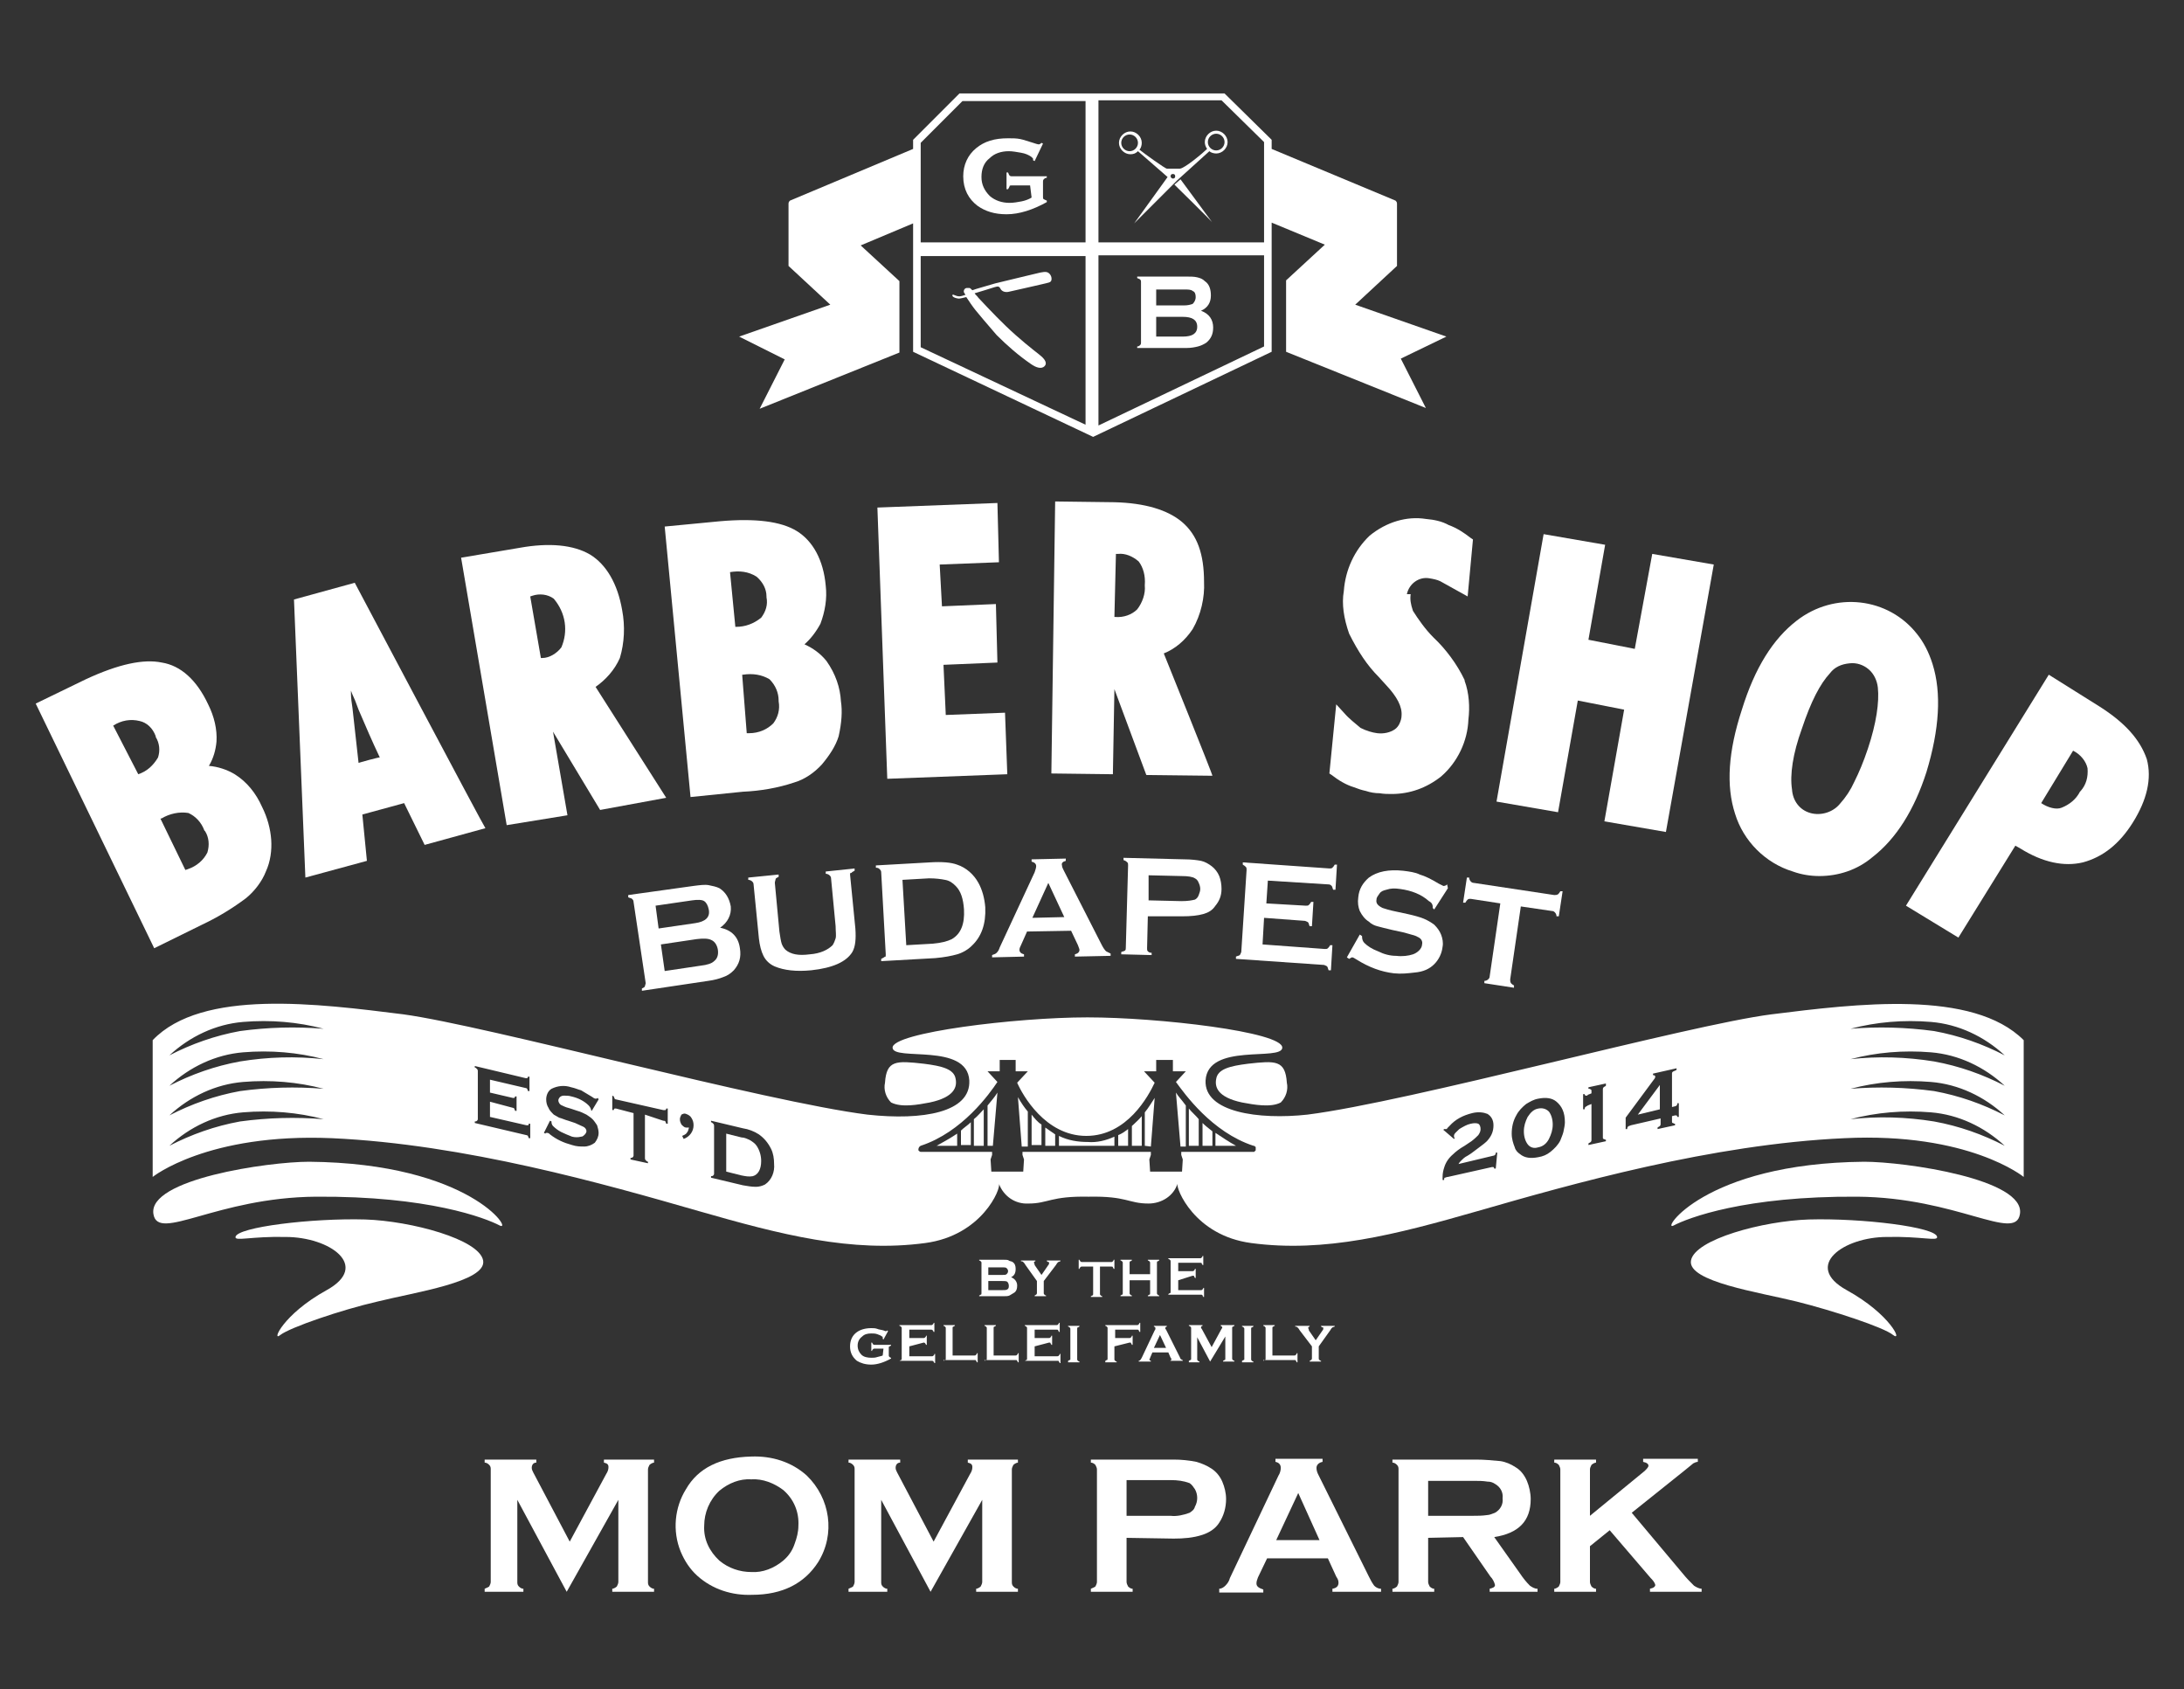<?xml version="1.0" encoding="utf-8"?>
<!-- Generator: Adobe Illustrator 27.3.1, SVG Export Plug-In . SVG Version: 6.00 Build 0)  -->
<svg version="1.1" id="Layer_1" xmlns="http://www.w3.org/2000/svg" xmlns:xlink="http://www.w3.org/1999/xlink" x="0px" y="0px"
	 viewBox="0 0 287.5 222.3" style="enable-background:new 0 0 287.5 222.3;" xml:space="preserve">
<rect x="0" y="0" width="287.5" height="222.3" fill="#333333" stroke="none"/>
<style type="text/css">
	.st0{fill:none;}
	.st1{fill:#FFFFFF;}
	.st2{fill-rule:evenodd;clip-rule:evenodd;fill:#FFFFFF;}
</style>
<g>
	<path class="st0" d="M165.2,150.9l-0.1-0.1H165c-5.5-1.8-9.1-6.9-10.2-8.4l1.3-1.4h-1.7v-1.5h-2.2v1.5h-1.6l1.4,1.5
		c-0.8,1.7-3.6,7-9,7s-8.4-5.4-9.1-7l1.4-1.5h-1.6v-1.5h-2.1v1.5H130l1.3,1.4c-1,1.5-4.6,6.6-10.1,8.4c-0.2,0.1-0.3,0.3-0.3,0.5v0.1
		c0.1,0.1,0.2,0.2,0.3,0.2h9.4v0.4l-0.2,0.6l0.1,1.6h4.2l0.1-1.6l-0.2-0.6v-0.4h16.9v0.4l-0.2,0.6l0.1,1.6h4.2l0.1-1.6l-0.2-0.6
		v-0.4h9.6l0.1-0.1l0.1-0.1V151C165.3,151,165.3,150.9,165.2,150.9L165.2,150.9z M126,150.8h-2.7c0.9-0.5,1.8-1,2.7-1.6V150.8z
		 M127.8,150.7h-1.3v-1.9c0.4-0.4,0.9-0.7,1.3-1.1V150.7z M129.5,150.8h-1.3v-3.5c0.5-0.4,0.9-0.9,1.3-1.3V150.8z M130.7,150.8H130
		v-5.3c0.5-0.6,1-1.2,1.3-1.7L130.7,150.8z M135.3,150.9h-0.8l-0.5-6.5c0.4,0.7,0.8,1.3,1.3,1.9V150.9z M137.1,150.7h-1.3v-4
		c0.4,0.5,0.8,1,1.3,1.3V150.7z M138.9,150.8h-1.3v-2.4c0.4,0.3,0.9,0.6,1.3,0.9V150.8z M146.7,150.8h-7.3v-1.3
		c1.2,0.6,2.5,0.8,3.8,0.8c1.2,0.1,2.4-0.2,3.5-0.7V150.8z M148.5,150.8h-1.3v-1.4c0.5-0.2,0.9-0.5,1.3-0.8V150.8z M150.3,150.8H149
		v-2.6c0.4-0.4,0.9-0.8,1.3-1.3V150.8L150.3,150.8z M151.5,150.9l-0.8-0.1v-4.4c0.5-0.6,0.9-1.3,1.3-1.9L151.5,150.9z M156.1,150.9
		h-0.7l-0.6-7.1c0.3,0.5,0.8,1,1.3,1.7V150.9L156.1,150.9z M157.8,150.8h-1.3v-4.9c0.4,0.5,0.9,0.9,1.3,1.4V150.8z M159.6,150.8
		h-1.3v-3c0.4,0.4,0.8,0.7,1.3,1.1V150.8z M160,150.8v-1.7c0.9,0.6,1.8,1.2,2.7,1.7H160z"/>
	<path class="st1" d="M134.5,150.9h0.8v-4.6c-0.5-0.6-0.9-1.2-1.3-1.9L134.5,150.9z"/>
	<path class="st1" d="M135.8,146.7v4h1.3V148C136.6,147.7,136.2,147.2,135.8,146.7z"/>
	<path class="st1" d="M143.2,150.3c-1.3,0-2.6-0.2-3.8-0.8v1.3h7.3v-1.2C145.6,150.1,144.4,150.4,143.2,150.3z"/>
	<path class="st1" d="M137.6,150.8h1.3v-1.5c-0.4-0.3-0.9-0.6-1.3-0.9V150.8z"/>
	<path class="st1" d="M130,150.8h0.7l0.6-7c-0.3,0.5-0.8,1.1-1.3,1.7V150.8z"/>
	<path class="st1" d="M126,150.8v-1.6c-0.9,0.6-1.8,1.1-2.7,1.6H126z"/>
	<path class="st1" d="M128.2,147.3v3.5h1.3V146C129.1,146.4,128.7,146.9,128.2,147.3z"/>
	<path class="st1" d="M126.5,150.7h1.3v-3c-0.4,0.4-0.9,0.7-1.3,1.1V150.7z"/>
	<path class="st1" d="M147.2,150.8h1.3v-2.2c-0.4,0.3-0.8,0.6-1.3,0.8V150.8z"/>
	<path class="st1" d="M156.5,150.8h1.3v-3.5c-0.4-0.5-0.9-0.9-1.3-1.4V150.8z"/>
	<path class="st1" d="M160,150.8h2.7c-0.9-0.5-1.8-1.1-2.7-1.7V150.8z"/>
	<path class="st1" d="M158.3,150.8h1.3v-1.9c-0.5-0.4-0.9-0.7-1.3-1.1V150.8z"/>
	<path class="st1" d="M149,148.2v2.6h1.3v-3.9C149.9,147.4,149.4,147.8,149,148.2L149,148.2z"/>
	<path class="st1" d="M155.4,150.9h0.7v-5.4c-0.5-0.7-1-1.2-1.3-1.7L155.4,150.9L155.4,150.9z"/>
	<path class="st1" d="M150.7,150.8l0.8,0.1l0.5-6.4c-0.4,0.6-0.8,1.3-1.3,1.9V150.8z"/>
	<path class="st0" d="M32,134.5c-3.6,0.3-7,1.9-9.7,4.4c2.9-1.5,6-2.6,9.3-3.2c3.7-0.5,7.3-0.6,11-0.3
		C39.2,134.5,35.6,134.2,32,134.5z"/>
	<path class="st0" d="M165.2,150.9l-0.1-0.1H165c-5.5-1.8-9.1-6.9-10.2-8.4l1.3-1.4h-1.7v-1.5h-2.2v1.5h-1.6l1.4,1.5
		c-0.8,1.7-3.6,7-9,7s-8.4-5.4-9.1-7l1.4-1.5h-1.6v-1.5h-2.1v1.5H130l1.3,1.4c-1,1.5-4.6,6.6-10.1,8.4c-0.2,0.1-0.3,0.3-0.3,0.5v0.1
		c0.1,0.1,0.2,0.2,0.3,0.2h9.4v0.4l-0.2,0.6l0.1,1.6h4.2l0.1-1.6l-0.2-0.6v-0.4h16.9v0.4l-0.2,0.6l0.1,1.6h4.2l0.1-1.6l-0.2-0.6
		v-0.4h9.6l0.1-0.1l0.1-0.1V151C165.3,151,165.3,150.9,165.2,150.9L165.2,150.9z"/>
	<path class="st0" d="M90.3,146.6c-0.2-0.1-0.4,0-0.6,0.1c-0.1,0.2-0.2,0.4-0.2,0.6c0,0.3,0.1,0.5,0.2,0.7c0.2,0.2,0.4,0.4,0.6,0.4
		h0.4c-0.1,0.3-0.1,0.5-0.3,0.7c-0.1,0.2-0.4,0.3-0.6,0.4l0.2,0.4c0.8-0.3,1.3-1,1.3-1.8c0-0.4-0.1-0.7-0.3-1
		C90.9,146.9,90.6,146.7,90.3,146.6L90.3,146.6z"/>
	<path class="st0" d="M87.6,146.1h-0.3l-6.2-1.4c0,0-0.1,0-0.2-0.1c0-0.1-0.1-0.2-0.1-0.3l-0.2-0.1v1.9h0.2c0-0.1,0-0.1,0.1-0.2h0.2
		l2.3,0.6v5.6c0,0,0,0.1-0.1,0.2s-0.2,0.1-0.3,0.1v0.2l2.3,0.5v-0.2c-0.1,0-0.2-0.1-0.3-0.2c-0.1-0.1-0.1-0.2-0.1-0.3v-5.7l2.4,0.8
		c0.1,0,0.2,0,0.3,0.1c0,0.1,0.1,0.2,0.1,0.3h0.2v-2h-0.2C87.7,146,87.7,146,87.6,146.1L87.6,146.1z"/>
	<path class="st0" d="M196.6,152.1c-0.1,0.1-0.1,0.1-0.2,0.1l-4.6,1.1c0.1-0.2,0.3-0.4,0.4-0.5s0.4-0.3,0.8-0.6
		c0.3-0.2,0.5-0.3,0.6-0.4l0.8-0.6c0.6-0.4,1-0.7,1.3-1.1c0.5-0.6,0.7-1.2,0.7-1.9s-0.3-1.2-0.8-1.5s-1.2-0.4-2-0.1
		c-1.2,0.3-2.2,0.9-3,1.7c-0.1,0.1-0.2,0.2-0.3,0.3l-0.1,0.1c-0.1,0-0.2,0-0.3,0l-0.1,0.1l1.4,1.2l0.1-0.1c-0.1-0.1-0.1-0.3-0.1-0.3
		c0-0.3,0.2-0.6,0.7-0.9c0.4-0.4,0.9-0.6,1.5-0.7c0.4-0.1,0.8-0.1,1,0s0.3,0.4,0.3,0.7s-0.1,0.6-0.3,0.8c-0.2,0.3-0.5,0.5-0.9,0.8
		l-0.9,0.6c-0.7,0.5-1.2,0.9-1.5,1.1c-0.6,0.6-1,1.2-1.2,1.8c-0.1,0.3-0.2,0.7-0.2,1.2c0,0.1,0,0.2,0,0.4h0.2c0-0.1,0.1-0.3,0.1-0.3
		c0.1-0.1,0.2-0.1,0.4-0.1l5.8-1.3c0.1,0,0.2,0,0.2,0c0.1,0,0.1,0.1,0.1,0.2h0.2v-2h-0.2C196.7,152,196.6,152.1,196.6,152.1
		L196.6,152.1z"/>
	<path class="st0" d="M78,147.3c-0.2-0.2-0.5-0.4-0.8-0.6c-0.4-0.2-0.8-0.4-1.2-0.5l-0.9-0.3c-0.4-0.1-0.7-0.2-1.1-0.4
		c-0.3-0.1-0.5-0.4-0.5-0.7c0-0.1,0.1-0.3,0.2-0.4c0.1-0.1,0.3-0.2,0.5-0.2c0.3,0,0.7,0,1,0.1c0.9,0.2,1.7,0.6,2.3,1.2
		c0.2,0.2,0.3,0.5,0.3,0.5v0.1l0.1,0.1l0.9-1.5l-0.1-0.2c-0.1,0.1-0.2,0.1-0.3,0.1s-0.3-0.1-0.4-0.2c-0.5-0.3-1-0.6-1.5-0.9
		c-0.4-0.1-0.8-0.3-1.3-0.4c-0.9-0.3-1.8-0.2-2.6,0.2c-0.5,0.3-0.7,0.9-0.7,1.4c0,0.4,0.1,0.8,0.3,1.1c0.1,0.3,0.4,0.6,0.7,0.9
		c0.2,0.1,0.5,0.3,0.7,0.4c0.4,0.1,0.8,0.3,1.2,0.4l0.9,0.3c0.4,0.2,0.7,0.3,1.1,0.5c0.2,0.1,0.4,0.3,0.4,0.6c0,0.1-0.1,0.3-0.2,0.4
		c-0.2,0.2-0.3,0.3-0.5,0.3c-0.4,0.1-0.8,0.1-1.2,0c-0.5-0.2-1-0.4-1.4-0.6c-0.4-0.2-0.8-0.5-1.1-0.8c-0.1-0.1-0.2-0.3-0.2-0.5v-0.1
		l-0.2-0.1l-0.8,1.6l0.2,0.1c0-0.1,0.1-0.1,0.2-0.1c0.2,0,0.3,0.1,0.4,0.2c0.9,0.7,1.8,1.1,2.9,1.4c0.6,0.2,1.1,0.2,1.6,0.2
		s1-0.2,1.4-0.5c0.3-0.4,0.5-0.8,0.5-1.3c0-0.3-0.1-0.7-0.2-1C78.4,147.8,78.2,147.5,78,147.3z"/>
	<path class="st0" d="M99.9,149.3c-0.6-0.4-1.4-0.7-2.1-0.8l-4.2-1v0.2c0.1,0,0.2,0.1,0.3,0.2s0.1,0.2,0.1,0.3v6.3
		c0,0,0,0.1-0.1,0.2c-0.1,0.1-0.2,0.1-0.3,0.1v0.2l4.2,1c0.6,0.1,1.1,0.2,1.7,0.2c0.4,0,0.8-0.1,1.2-0.3c0.9-0.6,1.3-1.7,1.2-2.7
		c0-0.7-0.1-1.4-0.4-2C101.1,150.4,100.6,149.8,99.9,149.3z"/>
	<path class="st0" d="M32,134.5c-3.6,0.3-7,1.9-9.7,4.4c2.9-1.5,6-2.6,9.3-3.2c3.7-0.5,7.3-0.6,11-0.3
		C39.2,134.5,35.6,134.2,32,134.5z"/>
	<path class="st0" d="M69.5,148.1h-0.2l-4.8-1.1v-2l3,0.8c0,0,0.1,0,0.2,0.1c0,0.1,0.1,0.2,0.1,0.3H68v-1.9h-0.2
		c0,0.1,0,0.1-0.1,0.2h-0.2l-3-0.7v-1.7l4.7,1.1c0,0,0.1,0,0.2,0.1c0,0.1,0.1,0.2,0.1,0.3h0.2v-1.9h-0.2c0,0.1,0,0.1-0.1,0.2h-0.2
		l-6.7-1.6v0.2c0.1,0,0.2,0.1,0.3,0.2s0.1,0.2,0.1,0.3v6.3c0,0,0,0.1-0.1,0.2s-0.2,0.1-0.3,0.1v0.2l6.8,1.6c0,0,0.1,0,0.2,0.1
		c0,0.1,0.1,0.2,0.1,0.3h0.2v-1.9h-0.2C69.6,148,69.6,148.1,69.5,148.1L69.5,148.1z"/>
	<path class="st0" d="M165.2,150.9l-0.1-0.1H165c-5.5-1.8-9.1-6.9-10.2-8.4l1.3-1.4h-1.7v-1.5h-2.2v1.5h-1.6l1.4,1.5
		c-0.8,1.7-3.6,7-9,7s-8.4-5.4-9.1-7l1.4-1.5h-1.6v-1.5h-2.1v1.5H130l1.3,1.4c-1,1.5-4.6,6.6-10.1,8.4c-0.2,0.1-0.3,0.3-0.3,0.5v0.1
		c0.1,0.1,0.2,0.2,0.3,0.2h9.4v0.4l-0.2,0.6l0.1,1.6h4.2l0.1-1.6l-0.2-0.6v-0.4h16.9v0.4l-0.2,0.6l0.1,1.6h4.2l0.1-1.6l-0.2-0.6
		v-0.4h9.6l0.1-0.1l0.1-0.1V151C165.3,151,165.3,150.9,165.2,150.9L165.2,150.9z"/>
	<path class="st0" d="M204.9,145c-0.6-0.5-1.5-0.6-2.4-0.4c-0.6,0.1-1.1,0.4-1.6,0.7c-0.6,0.4-1,0.9-1.3,1.5
		c-0.4,0.7-0.6,1.6-0.6,2.4c0,0.7,0.1,1.2,0.4,1.8c0.2,0.4,0.4,0.6,0.7,0.9c0.6,0.5,1.4,0.6,2.4,0.4c0.6-0.1,1.1-0.4,1.6-0.7
		c0.5-0.4,1-0.9,1.3-1.5c0.2-0.3,0.3-0.7,0.4-1.1c0.1-0.4,0.2-0.8,0.2-1.2C206,146.5,205.6,145.6,204.9,145L204.9,145z M203.8,149.9
		c-0.3,0.6-0.8,0.9-1.4,1.1c-0.6,0.1-1,0-1.4-0.4c-0.3-0.4-0.5-1-0.5-1.7s0.2-1.3,0.5-1.9c0.3-0.6,0.8-0.9,1.4-1.1
		c0.6-0.1,1.1,0,1.4,0.4c0.3,0.4,0.5,1,0.5,1.7S204.1,149.3,203.8,149.9z"/>
	<path class="st0" d="M220.7,145.4c-0.1,0.1-0.1,0.1-0.2,0.1l-0.4,0.1v-4.4c0-0.1,0.1-0.2,0.2-0.3c0.1-0.1,0.2-0.2,0.4-0.2v-0.2
		l-3.1,0.7v0.2c0.2,0,0.3,0,0.3,0.2c0,0.1-0.1,0.2-0.2,0.4l-3.7,5v1.6h0.2c0-0.2,0.1-0.3,0.1-0.3c0.1-0.1,0.2-0.1,0.4-0.2l3.9-0.9
		v0.7c0,0.1,0,0.2-0.1,0.3s-0.1,0.1-0.3,0.2v0.2l2.3-0.5v-0.2c-0.1,0-0.2,0-0.3-0.1s-0.1-0.1-0.1-0.2v-0.7l0.4-0.1
		c0.1,0,0.2,0,0.2,0c0.1,0,0.1,0.1,0.1,0.2h0.2v-1.9h-0.2C220.8,145.3,220.7,145.4,220.7,145.4L220.7,145.4z M218.4,146l-2.9,0.7
		l2.9-3.9V146z"/>
	<path class="st0" d="M209.1,143.4c0.1,0,0.2,0,0.3,0.1s0.1,0.1,0.1,0.2v0.3l-0.5,0.2c-0.1,0-0.1,0.1-0.1,0.1c-0.1,0-0.1,0-0.2,0
		s-0.1-0.1-0.1-0.2h-0.2v2h0.2c0-0.1,0.1-0.2,0.1-0.3c0.1-0.1,0.1-0.1,0.3-0.2l0.5-0.2v4.7c0,0.1,0,0.2-0.1,0.3s-0.1,0.1-0.3,0.2
		v0.2l2.3-0.5v-0.2c-0.1,0-0.2,0-0.3-0.1s-0.1-0.1-0.1-0.2v-6.3c0-0.1,0-0.2,0.1-0.3s0.1-0.1,0.3-0.2v-0.2L209.1,143.4L209.1,143.4
		L209.1,143.4z"/>
	<g>
		<g>
			<path class="st1" d="M127.6,38.9c0.1,0,0.2-0.1,0.3-0.2l0,0c0-0.1-0.1-0.2-0.2-0.3c-0.1,0-0.2,0.1-0.2,0.2l0,0
				C127.4,38.8,127.5,38.9,127.6,38.9L127.6,38.9z"/>
			<g>
				<path class="st1" d="M190.4,44.3l-12-4.2l5.5-5.1v-8.2c0-0.2-0.1-0.3-0.2-0.4l-16.3-6.8v-1.2l-6.2-6.1h-34.9l-6.1,6.1v1.2
					L104,26.4c-0.1,0.1-0.2,0.2-0.2,0.4V35l5.5,5.1l-12,4.2l6,3l-3.3,6.5l18.4-7.4V37l-5.1-4.7l6.9-2.9v16.9l23.7,11.2l23.5-11.2
					v-17l7,2.9l-5.1,4.7v9.4l18.4,7.4l-3.3-6.5L190.4,44.3L190.4,44.3z M142.9,55.9l-21.7-10.2v-12h21.7V55.9z M142.9,31.9h-21.7
					V18.8l5.5-5.5h16.2V31.9z M166.4,45.6L144.6,56V33.6h21.8V45.6z M166.4,31.9h-21.8V13.2h16.2l5.6,5.5V31.9L166.4,31.9z"/>
				<g>
					<path class="st1" d="M138.4,36.9c-0.1,0.3-0.4,0.3-1.2,0.5s-4,0.9-4.4,1s-0.9,0-1.1-0.4s-0.4-0.3-0.8-0.2
						c-0.3,0.1-1.9,0.6-2.6,0.8c0.1,0.2,0.3,0.3,0.5,0.6c1.6,1.7,3.2,3.4,4.9,4.9c1.8,1.6,3.2,2.6,3.5,2.9s0.7,0.8,0.3,1.2
						s-1.1,0.2-1.8-0.3c-1.6-1.1-3.1-2.4-4.5-3.8c-1.3-1.5-2.4-2.8-2.8-3.3c-0.4-0.5-0.8-1.1-1.2-1.7c-0.4,0.1-0.8,0.2-1,0.2
						c-0.8-0.1-0.9-0.4-0.8-0.5s0.4,0.2,0.9,0.2c0.2,0,0.5-0.1,0.8-0.2c-0.1-0.1-0.1-0.2-0.2-0.3c-0.1-0.3,0.1-0.6,0.4-0.6h0.3
						c0.1,0,0.2,0.1,0.4,0.3c0.5-0.2,1.7-0.5,3-0.9c1.6-0.4,4.6-1.1,5.4-1.3s1.3-0.3,1.6-0.1S138.5,36.5,138.4,36.9L138.4,36.9z"/>
					<path id="path150" class="st1" d="M152.2,44.3h3.5c0.6,0,1.1-0.1,1.4-0.3c0.3-0.2,0.5-0.5,0.5-1s-0.2-0.8-0.5-1
						s-0.8-0.3-1.4-0.3h-3.5V44.3L152.2,44.3z M152.2,40.2h3.6c0.6,0,0.9-0.1,1.2-0.2c0.2-0.2,0.4-0.5,0.4-0.9s-0.1-0.7-0.4-0.8
						c-0.2-0.2-0.6-0.2-1.2-0.2h-3.6V40.2L152.2,40.2z M158.1,40.9c1.1,0.4,1.6,1.2,1.6,2.2c0,0.9-0.3,1.5-0.9,2
						c-0.3,0.2-0.7,0.4-1.1,0.5c-0.4,0.1-0.9,0.2-1.5,0.2h-6.5v-0.2c0.2,0,0.3-0.1,0.4-0.2c0.1-0.1,0.1-0.2,0.1-0.3v-8
						c0-0.1,0-0.2-0.1-0.3s-0.2-0.1-0.4-0.2v-0.2h6.4c0.6,0,1.1,0,1.5,0.1s0.7,0.2,1,0.5c0.6,0.4,0.8,1.1,0.8,1.9
						C159.4,39.8,159,40.5,158.1,40.9"/>
					<path id="path148" class="st1" d="M135.6,24.4h-2.4c-0.1,0-0.3,0-0.3,0.1s-0.1,0.2-0.2,0.4h-0.2v-2.2h0.2
						c0.1,0.2,0.1,0.3,0.2,0.4c0.1,0.1,0.2,0.1,0.3,0.1h4.6v0.2c-0.2,0-0.3,0.1-0.4,0.2c-0.1,0.1-0.1,0.2-0.1,0.3v2
						c0,0.2,0,0.3,0.1,0.3c0.1,0.1,0.2,0.1,0.4,0.2v0.2c-1.8,1-3.6,1.6-5.3,1.6c-1.6,0-2.8-0.4-3.8-1.1c-1.2-0.9-1.9-2.2-1.9-3.9
						c0-1.5,0.6-2.8,1.7-3.7c1.1-0.9,2.4-1.3,4.2-1.3c0.6,0,1.1,0,1.6,0.1s1,0.3,1.7,0.5c0.3,0.1,0.6,0.2,0.7,0.2
						c0.1,0,0.2,0,0.4-0.2l0.2,0.1l-1.1,2.3l-0.2-0.1c0-0.2,0-0.3-0.1-0.3c0-0.1-0.1-0.1-0.2-0.2c-0.3-0.2-0.7-0.4-1.3-0.5
						s-1.1-0.2-1.6-0.2c-1,0-1.9,0.3-2.5,0.9c-0.8,0.6-1.1,1.5-1.1,2.5s0.4,1.8,1.1,2.5c0.7,0.6,1.6,0.9,2.6,0.9
						c0.5,0,1.1-0.1,1.6-0.2s1-0.3,1.3-0.5L135.6,24.4"/>
					<g>
						<path class="st1" d="M160.1,17.2c-0.8,0-1.5,0.7-1.5,1.5c0,0.3,0.1,0.6,0.3,0.9c-0.5,0.5-3,2.6-3.6,2.6h-1.7
							c-0.2,0-3-2-3.6-2.5c0.2-0.2,0.3-0.6,0.3-0.9c0-0.8-0.7-1.5-1.5-1.5s-1.5,0.7-1.5,1.5s0.7,1.5,1.5,1.5c0.4,0,0.7-0.1,1-0.4
							l3.9,3.4l-4.4,6.1l5.7-5.7l4.2-3.8c0.2,0.2,0.6,0.3,0.9,0.3c0.8,0,1.5-0.7,1.5-1.5S160.9,17.2,160.1,17.2L160.1,17.2z
							 M148.7,19.9c-0.6,0-1.1-0.5-1.1-1.1s0.5-1.1,1.1-1.1s1.1,0.5,1.1,1.1S149.3,19.9,148.7,19.9z M154.4,23.5
							c-0.1,0-0.3-0.1-0.3-0.3s0.1-0.3,0.3-0.3s0.3,0.1,0.3,0.3S154.6,23.5,154.4,23.5z M160.1,19.8c-0.6,0-1.1-0.5-1.1-1.1
							s0.5-1.1,1.1-1.1s1.1,0.5,1.1,1.1S160.7,19.8,160.1,19.8z"/>
						<path id="path162" class="st1" d="M154.6,24.3l0.8-0.7l4.2,5.7C159.7,29.3,154.6,24.3,154.6,24.3z"/>
					</g>
				</g>
			</g>
		</g>
		<g>
			<g>
				<g>
					<path class="st1" d="M35.7,110.5c-0.1-1.4-0.5-2.9-1.2-4.3c-0.8-1.8-2-3.3-3.6-4.3c-1-0.6-2.2-1-3.4-1.1c0.6-1,0.9-2.1,1-3.2
						c0.1-1.6-0.3-3.3-1.1-4.9c-1.5-3.2-3.6-5.1-6.1-5.5c-2.4-0.5-5.7,0.2-10,2.2l-6.6,3.2l15.6,32.2l6.3-3.1c1.9-0.9,3.8-2,5.8-3.5
						c1.1-0.9,2.1-2.2,2.6-3.5C35.6,113.4,35.8,111.9,35.7,110.5z M21.3,107.7c1-0.6,2.3-0.9,3.5-0.7c0.9,0.4,1.7,1.2,2.1,2.3
						l0.1,0.1c0.5,0.8,0.6,1.8,0.3,2.8c-0.5,1-1.4,1.8-2.6,2.2l-0.3,0.1l-3.3-6.8C21,107.8,21.3,107.7,21.3,107.7z M18.2,101.9
						l-3.3-6.4l0,0c1.1-0.7,2.3-0.9,3.5-0.6c0.9,0.2,1.7,0.9,2.1,2V97c0.5,0.8,0.6,1.8,0.3,2.7C20.2,100.7,19.4,101.5,18.2,101.9z"
						/>
					<path class="st1" d="M46.7,76.7l-8,2.2l1.5,36.6l8.1-2.2l-0.6-6.1l5.5-1.5l2.7,5.5l8-2.2C63.8,109,46.7,76.7,46.7,76.7z
						 M47.2,100.4l-0.8-7.2c-0.1-0.7-0.2-1.3-0.2-1.9c0-0.1,0-0.3,0-0.4c0.2,0.6,0.5,1.1,0.7,1.7l0.3,0.8c0.9,2.1,1.8,4.2,2.8,6.3
						C50,99.6,47.2,100.4,47.2,100.4z"/>
					<path class="st1" d="M87.7,105l-9.3-14.6c1.3-0.9,2.5-2.2,3.2-3.8c0.6-2,0.7-4.2,0.3-6.3c-0.6-3.5-2.1-6-4.2-7.3
						c-2.2-1.3-5.4-1.6-9.3-0.9l-7.7,1.3l6,35.2l8-1.3l-1.9-11l6.2,10.3L87.7,105L87.7,105z M73.9,85.2c-0.6,0.8-1.6,1.4-2.5,1.4
						h-0.2l-1.4-8.1l0.3-0.1c0.9-0.3,2-0.2,2.8,0.4C74.5,80.7,74.8,83.1,73.9,85.2z"/>
					<path class="st1" d="M110.7,92.3c-0.1-1.8-0.7-3.6-1.9-5.3c-0.8-1-1.8-1.7-2.9-2.2c0.8-0.7,1.5-1.6,2.1-2.7
						c0.6-1.6,0.9-3.3,0.7-5c-0.3-3.4-1.7-5.9-3.8-7.2c-2.1-1.3-5.5-1.7-10.1-1.3l-7.3,0.7l3.4,35.6l6.9-0.7
						c2.3-0.1,4.6-0.5,6.7-1.2c1.4-0.4,2.7-1.3,3.7-2.4c1-1.2,1.8-2.4,2.2-3.7C110.8,95.1,110.9,93.6,110.7,92.3z M98.6,96.5h-0.3
						l-0.6-7.7h0.1c1.3-0.2,2.5,0,3.5,0.6c0.8,0.8,1.2,1.8,1.2,2.8v0.1c0.2,1.1-0.1,2.1-0.7,2.9C101,96,99.9,96.5,98.6,96.5z
						 M96.1,75.3L96.1,75.3c1.2-0.2,2.4-0.1,3.5,0.6c0.8,0.7,1.3,1.6,1.3,2.6v0.1c0.2,1-0.1,1.9-0.7,2.7c-1,0.8-2.1,1.2-3.3,1.2
						h-0.1C96.8,82.5,96.1,75.3,96.1,75.3z"/>
					<polygon class="st1" points="132.6,101.9 116.8,102.5 115.5,66.8 131.3,66.2 131.5,74 123.7,74.3 124,79.8 131.1,79.5 
						131.3,87.2 124.2,87.5 124.5,94.1 132.3,93.8 					"/>
					<path class="st1" d="M153.2,86c1.5-0.6,2.8-1.7,3.8-3.2c1.1-1.9,1.6-4.2,1.5-6.2c0-3.7-0.9-6.2-2.9-7.9
						c-1.9-1.6-4.9-2.5-8.9-2.6l-7.8-0.1l-0.5,35.8l8.1,0.1l0.2-11.2l4.2,11.3l8.7,0.1C159.7,102.1,153.2,86,153.2,86z M146.9,72.9
						h0.3c0.9-0.1,1.9,0.3,2.7,1c0.6,0.8,0.9,1.9,0.8,3.1v0.1c0.1,1-0.3,2.2-1,3.1c-0.7,0.7-1.8,1.1-2.9,1h-0.1L146.9,72.9z"/>
				</g>
				<g>
					<path class="st1" d="M185.7,78.2c-0.1,0.7,0,1.3,0.3,2.2c0.7,1.1,1.6,2.4,2.7,3.5c1.6,1.5,3.1,3.5,4.1,5.6v0.1
						c0.6,1.6,0.7,3.5,0.5,5.1c-0.1,2.8-1.4,5.6-3.6,7.5c-1.9,1.5-4.1,2.3-6.5,2.3c-0.5,0-1,0-1.6-0.1c-0.6,0-1.2-0.1-1.8-0.3
						c-0.5-0.1-1.1-0.3-1.6-0.5c-1-0.3-2-0.9-2.9-1.6l-0.3-0.2l0.9-9.1l1.1,1.2c0.6,0.7,1.4,1.3,2.1,1.9c0.8,0.4,1.5,0.6,2.2,0.7
						c0.9,0.1,1.7-0.1,2.3-0.5c0.3-0.2,0.5-0.5,0.6-0.7c0.2-0.4,0.3-0.8,0.3-1.1c0.1-1.2-0.6-2.5-2-4l-1-1.1
						c-1.5-1.5-2.7-3.3-3.9-5.7c-0.7-2-1-3.9-0.7-5.6c0.2-2.8,1.4-5.4,3.4-7.3c2.2-1.8,4.9-2.6,7.4-2.2c1.1,0.1,2.1,0.3,3,0.8
						c1.1,0.4,2,1,2.9,1.7l0.3,0.2l-0.7,7.5l-3.6-2c-0.4-0.2-0.9-0.3-1.5-0.4c-1.3-0.2-2.6,0.7-2.9,2.1H185.7L185.7,78.2z"/>
					<polygon class="st1" points="225.6,74.3 219.3,109.5 211.2,108.1 213.8,93.4 207.7,92.2 205.1,106.9 197,105.5 203.2,70.3 
						211.3,71.7 209.1,84.2 215.2,85.4 217.5,72.9 					"/>
					<path class="st1" d="M254.4,87.4c-0.5-1.6-1.2-2.9-2-3.9c-3.8-4.9-10.9-5.7-15.9-1.8c-3.1,2.4-5.5,6.2-7.2,11.7
						c-1.8,5.5-2.1,10-0.9,13.7c1.1,3.6,4,6.5,7.6,7.6c1.1,0.4,2.3,0.6,3.5,0.6c2.5,0,5-0.8,7-2.5c3.1-2.4,5.5-6.2,7.1-11.2
						C255.3,96,255.6,91.2,254.4,87.4z M242.2,105.8c-0.9,1.1-2.5,1.6-3.9,1.2s-2.3-1.6-2.4-3.1c-0.3-1.9,0.1-4.7,1.3-8
						c1.2-3.6,2.4-5.9,3.7-7.3c0.6-0.8,1.5-1.2,2.6-1.3c0.9-0.1,1.8,0.2,2.5,0.8c0.7,0.6,1.1,1.5,1.2,2.4c0.2,1.9-0.2,4.7-1.3,8
						c-0.6,1.8-1.2,3.2-1.8,4.4C243.6,104,243,104.9,242.2,105.8z"/>
					<path class="st1" d="M282.6,99.9c-0.9-2.6-2.9-4.8-6.2-6.9l-6.7-4.2l-18.8,30.4l6.9,4.2l7.5-12.1l0.7,0.4
						c2.9,1.8,5.7,2.4,8.2,1.8c2.6-0.7,4.8-2.4,6.6-5.3S283.3,102.5,282.6,99.9L282.6,99.9z M268.7,105.7L268.7,105.7l4.2-6.9l0,0
						c1,0.5,1.7,1.4,1.9,2.3c0.1,1.2-0.2,2.2-0.9,3l-0.1,0.1c-0.5,1-1.4,1.7-2.4,2.1C270.7,106.6,269.6,106.3,268.7,105.7z"/>
				</g>
				<g>
					<path id="path186" class="st1" d="M87.5,127.8l4.7-0.7c0.9-0.1,1.5-0.3,1.8-0.6c0.4-0.3,0.6-0.8,0.5-1.5
						c-0.1-0.6-0.4-1.1-0.9-1.3c-0.4-0.2-1.1-0.2-1.9-0.1l-4.7,0.7L87.5,127.8L87.5,127.8z M86.7,122.2l4.8-0.7
						c0.7-0.1,1.2-0.3,1.5-0.6c0.3-0.3,0.4-0.7,0.3-1.2s-0.3-0.9-0.6-1.1s-0.9-0.2-1.6-0.1l-4.8,0.7L86.7,122.2L86.7,122.2z
						 M94.8,122.1c1.5,0.3,2.4,1.2,2.6,2.7c0.2,1.2-0.1,2.1-0.8,2.9c-0.4,0.4-0.8,0.7-1.4,0.9c-0.5,0.2-1.2,0.4-2,0.5l-8.7,1.3v-0.3
						c0.2-0.1,0.4-0.2,0.4-0.3s0.1-0.3,0.1-0.4l-1.6-10.7c0-0.2-0.1-0.3-0.2-0.4s-0.3-0.1-0.5-0.2v-0.3l8.6-1.2
						c0.8-0.1,1.5-0.2,2-0.1s1,0.2,1.4,0.4c0.8,0.5,1.3,1.3,1.5,2.4C96.3,120.4,95.8,121.4,94.8,122.1"/>
					<path id="path188" class="st1" d="M111.9,115.1l0.7,7.1c0.1,1.4,0,2.4-0.4,3.1c-0.8,1.3-2.6,2.1-5.4,2.4c-2,0.2-3.6,0-4.8-0.5
						c-0.7-0.3-1.2-0.8-1.5-1.4c-0.3-0.6-0.5-1.4-0.6-2.3l-0.7-7.1c0-0.2-0.1-0.3-0.2-0.4s-0.3-0.2-0.5-0.2v-0.3l4-0.4v0.3
						c-0.2,0.1-0.4,0.2-0.4,0.3s-0.1,0.3-0.1,0.5l0.6,6.4c0.1,0.7,0.2,1.3,0.3,1.6c0.1,0.3,0.3,0.6,0.5,0.8c0.7,0.6,1.7,0.8,3.2,0.6
						c1.4-0.1,2.4-0.6,3-1.2c0.2-0.3,0.3-0.6,0.4-0.9c0.1-0.4,0-0.9,0-1.6l-0.6-6.3c0-0.2-0.1-0.3-0.2-0.4s-0.3-0.2-0.5-0.2v-0.3
						l3.8-0.4v0.3c-0.2,0.1-0.4,0.2-0.4,0.3C112,114.8,111.9,114.9,111.9,115.1"/>
					<path id="path190" class="st1" d="M119.3,124.4l3.5-0.2c1.1-0.1,1.9-0.3,2.5-0.6c1.2-0.7,1.7-2,1.6-3.9
						c-0.1-1.4-0.4-2.4-1.1-3.1c-0.4-0.4-0.8-0.7-1.4-0.8c-0.5-0.1-1.2-0.2-2.1-0.2l-3.5,0.2L119.3,124.4L119.3,124.4z M116.6,125.6
						l-0.6-10.8c0-0.2-0.1-0.3-0.2-0.4s-0.2-0.2-0.5-0.2v-0.3l7.1-0.4c1.6-0.1,2.8,0,3.6,0.3c1.2,0.4,2.2,1.3,2.8,2.4
						c0.5,0.9,0.8,2,0.9,3.2c0.1,2.2-0.5,3.9-1.8,5.1c-0.5,0.5-1.2,0.9-1.9,1.1s-1.7,0.4-2.9,0.5l-7.1,0.4v-0.3
						c0.2-0.1,0.4-0.2,0.5-0.3C116.6,126,116.6,125.8,116.6,125.6"/>
					<path id="path192" class="st1" d="M140.1,120.7l-2.1-4.5l-2.1,4.6L140.1,120.7L140.1,120.7z M141,122.5l-5.8,0.1l-0.8,1.8
						c-0.1,0.2-0.2,0.4-0.2,0.6c0,0.3,0.2,0.5,0.6,0.6v0.3l-4.2,0.1v-0.3c0.2-0.1,0.4-0.1,0.6-0.3s0.3-0.4,0.4-0.7l4.6-9.9
						c0.1-0.3,0.2-0.6,0.2-0.8c0-0.3-0.2-0.5-0.6-0.6v-0.3l4.5-0.1v0.3c-0.4,0.1-0.6,0.3-0.5,0.6c0,0.2,0.1,0.4,0.2,0.6l5,9.8
						c0.2,0.4,0.4,0.7,0.6,0.9c0.2,0.1,0.4,0.2,0.6,0.3v0.3l-4.7,0.1v-0.3c0.4-0.1,0.6-0.3,0.6-0.6c0-0.1-0.1-0.3-0.2-0.6L141,122.5
						"/>
					<path id="path194" class="st1" d="M151.2,118.5l4.3,0.1c0.9,0,1.4-0.1,1.8-0.2c0.2-0.1,0.4-0.3,0.5-0.6
						c0.1-0.3,0.2-0.5,0.2-0.8s-0.1-0.6-0.2-0.8c-0.1-0.3-0.3-0.5-0.5-0.6c-0.3-0.2-0.9-0.3-1.8-0.3l-4.3-0.1V118.5L151.2,118.5z
						 M151.1,120.6l-0.1,4.2c0,0.2,0,0.3,0.1,0.4c0.1,0.1,0.2,0.2,0.5,0.2v0.3l-4-0.1v-0.3c0.2-0.1,0.4-0.1,0.5-0.2
						c0.1-0.1,0.1-0.2,0.1-0.4l0.3-10.8c0-0.2,0-0.3-0.1-0.4s-0.2-0.2-0.5-0.3v-0.3l8,0.2c0.9,0,1.7,0.1,2.2,0.2s1,0.4,1.4,0.7
						c0.4,0.3,0.8,0.8,1,1.3s0.3,1.1,0.3,1.7c0,0.9-0.3,1.6-0.8,2.2c-0.4,0.6-0.9,0.9-1.6,1.1c-0.7,0.2-1.6,0.3-2.8,0.3L151.1,120.6
						"/>
					<path id="path196" class="st1" d="M166.4,120.8l-0.2,3.5l8.2,0.6c0.2,0,0.3,0,0.4-0.1s0.2-0.2,0.3-0.4h0.3l-0.2,3.3h-0.3
						c-0.1-0.2-0.1-0.4-0.2-0.5c-0.1-0.1-0.2-0.1-0.4-0.2l-11.6-0.8v-0.3c0.2-0.1,0.4-0.1,0.5-0.2c0.1-0.1,0.1-0.2,0.2-0.4l0.7-10.8
						c0-0.2,0-0.3-0.1-0.4s-0.2-0.2-0.4-0.3v-0.3l11.4,0.8c0.2,0,0.3,0,0.4-0.1s0.2-0.2,0.3-0.4h0.3l-0.2,3.3h-0.3
						c-0.1-0.2-0.1-0.4-0.2-0.5c-0.1-0.1-0.2-0.2-0.4-0.2l-8-0.5l-0.2,3l5.2,0.3c0.2,0,0.3,0,0.4-0.1s0.2-0.2,0.3-0.4h0.3l-0.2,3.2
						h-0.3c-0.1-0.2-0.1-0.4-0.2-0.5c-0.1-0.1-0.2-0.1-0.4-0.2L166.4,120.8"/>
					<path id="path198" class="st1" d="M190.6,116.9l-1.8,2.8l-0.2-0.2c0-0.1,0-0.1,0-0.2c0-0.2-0.1-0.5-0.5-0.7
						c-1-0.9-2.3-1.4-3.8-1.6c-0.7-0.1-1.2-0.1-1.8,0.1c-0.4,0.1-0.7,0.2-0.9,0.5s-0.4,0.5-0.4,0.8c-0.1,0.5,0.2,0.8,0.8,1.1
						c0.3,0.1,0.9,0.3,1.9,0.5l1.4,0.3c0.9,0.2,1.6,0.4,2.1,0.6s1,0.5,1.4,0.8c0.4,0.4,0.7,0.8,0.9,1.3s0.3,1.1,0.2,1.6
						c-0.1,0.9-0.5,1.7-1.1,2.3s-1.4,1-2.6,1.1c-0.9,0.1-1.7,0.2-2.7,0.1c-1.7-0.2-3.3-0.8-4.9-1.8c-0.3-0.2-0.5-0.3-0.6-0.3
						s-0.2,0.1-0.4,0.2l-0.3-0.2l1.7-3l0.3,0.2c0,0.1,0,0.1,0,0.1c0,0.3,0.1,0.6,0.3,0.8c0.4,0.4,1,0.8,1.8,1.1
						c0.8,0.4,1.6,0.6,2.4,0.6c0.8,0.1,1.6,0,2.2-0.2c0.3-0.1,0.6-0.3,0.8-0.5s0.4-0.5,0.4-0.8c0.1-0.4-0.1-0.8-0.6-1
						c-0.3-0.2-0.9-0.3-1.9-0.6l-1.4-0.3c-0.9-0.2-1.6-0.4-2-0.5s-0.8-0.3-1.1-0.6c-0.5-0.3-0.9-0.8-1.2-1.4
						c-0.2-0.5-0.3-1.1-0.2-1.8c0.1-1.1,0.6-1.9,1.4-2.6c1.1-0.8,2.6-1.1,4.5-0.9c0.8,0.1,1.6,0.2,2.2,0.5c0.7,0.2,1.5,0.6,2.5,1.2
						c0.4,0.2,0.6,0.3,0.6,0.3c0.1,0,0.3,0,0.5-0.2L190.6,116.9"/>
					<path id="path200" class="st1" d="M200.2,119.3l-1.4,9.6c0,0.2,0,0.3,0.1,0.5c0.1,0.1,0.2,0.2,0.4,0.3v0.3l-3.9-0.6v-0.3
						c0.2,0,0.4-0.1,0.5-0.2c0.1-0.1,0.2-0.2,0.2-0.4l1.4-9.6l-3.9-0.6c-0.2,0-0.3,0-0.4,0.1c-0.1,0.1-0.2,0.2-0.3,0.4h-0.3l0.5-3.3
						h0.3c0,0.2,0.1,0.4,0.2,0.5c0.1,0.1,0.2,0.2,0.4,0.2l10.6,1.6c0.2,0,0.3,0,0.5-0.1c0.1-0.1,0.2-0.2,0.3-0.4h0.3l-0.5,3.3h-0.3
						c0-0.2-0.1-0.4-0.2-0.5s-0.2-0.2-0.4-0.2L200.2,119.3"/>
				</g>
			</g>
			<g>
				<g>
					<path class="st1" d="M98.8,150.1c-0.4-0.2-0.8-0.4-1.2-0.4l-2-0.5v5l2,0.5c0.5,0.1,1,0.2,1.5,0.1c0.7-0.2,1.1-0.9,1.1-2
						c0-0.7-0.2-1.4-0.6-2C99.4,150.5,99.1,150.3,98.8,150.1L98.8,150.1z"/>
					<g>
						<g>
							<path class="st1" d="M122.4,145.1c3.3-0.7,3.6-2.1,3.4-3.1c-0.2-1.3-1.8-1.7-4.2-2c-3.6-0.4-4.9-0.5-5.1,2.5
								c-0.2,0.9,0.1,1.9,0.8,2.6C118.7,145.8,120.8,145.4,122.4,145.1z"/>
							<path class="st1" d="M164.3,140c-2.4,0.3-4,0.7-4.2,2c-0.2,1,0.1,2.4,3.4,3.1c1.6,0.3,3.8,0.7,5.1,0c0.7-0.7,1-1.7,0.8-2.6
								C169.2,139.5,167.9,139.6,164.3,140z"/>
							<g>
								<path class="st0" d="M32,138.5c-3.6,0.3-7,1.9-9.7,4.4c2.9-1.5,6-2.6,9.3-3.2c3.7-0.6,7.3-0.7,11-0.3
									C39.2,138.5,35.6,138.2,32,138.5z"/>
								<path class="st0" d="M32,146.4c-3.6,0.3-7,1.9-9.7,4.4c2.9-1.5,6-2.6,9.3-3.2c3.7-0.5,7.3-0.6,11-0.3
									C39.2,146.4,35.6,146.1,32,146.4z"/>
								<path class="st0" d="M32,142.4c-3.6,0.3-7,1.9-9.7,4.4c2.9-1.5,6-2.6,9.3-3.2c3.7-0.5,7.3-0.6,11-0.3
									C39.2,142.4,35.6,142.1,32,142.4z"/>
								<path class="st0" d="M32,146.4c-3.6,0.3-7,1.9-9.7,4.4c2.9-1.5,6-2.6,9.3-3.2c3.7-0.5,7.3-0.6,11-0.3
									C39.2,146.4,35.6,146.1,32,146.4z"/>
								<path class="st0" d="M32,138.5c-3.6,0.3-7,1.9-9.7,4.4c2.9-1.5,6-2.6,9.3-3.2c3.7-0.6,7.3-0.7,11-0.3
									C39.2,138.5,35.6,138.2,32,138.5z"/>
								<path class="st0" d="M32,142.4c-3.6,0.3-7,1.9-9.7,4.4c2.9-1.5,6-2.6,9.3-3.2c3.7-0.5,7.3-0.6,11-0.3
									C39.2,142.4,35.6,142.1,32,142.4z"/>
								<path class="st1" d="M245.4,152.9c-21.2,0.2-26.8,9.3-25.1,8.4c1.9-1,9.4-3.9,24.2-3.8c13.1,0.1,20.8,6,21.4,2.3
									C266.7,155.2,250.8,152.9,245.4,152.9L245.4,152.9z"/>
								<path class="st1" d="M238.1,160.5c-6,0.2-15,2.6-15.5,5.4c-0.5,2.8,9.1,4.2,13.9,5.4s11.5,3.4,12.7,4.4
									c1.3,1-0.3-2.7-6.1-5.9s-0.4-7,5.3-7c4.5-0.1,6.7,0.6,6.6,0C254.9,161.5,245.1,160.3,238.1,160.5L238.1,160.5z"/>
								<path class="st1" d="M40.7,152.9c-5.4,0-21.3,2.3-20.5,6.9c0.6,3.7,8.3-2.2,21.4-2.3c14.8-0.1,22.3,2.8,24.2,3.8
									C67.6,162.2,62,153.1,40.7,152.9z"/>
								<path class="st1" d="M48.1,160.5c-7-0.2-16.9,1-17.1,2.3c-0.1,0.6,2.1-0.1,6.6,0c5.8,0,11.2,3.8,5.4,7s-7.3,6.9-6.1,5.9
									c1.3-1,8-3.3,12.8-4.4c4.8-1.2,14.4-2.6,13.9-5.4C63.1,163.1,54.1,160.7,48.1,160.5L48.1,160.5z"/>
								<path class="st1" d="M233.2,133.5c-11,1.4-47.6,11.5-61.1,13.2c-6.4,0.7-13.6-0.3-13.4-4.5c0.3-5,10-2.5,10.1-4.3
									c0.1-2.1-16.4-4-25.6-4h-0.1c-9.3,0-25.7,2-25.6,4c0.1,1.8,9.8-0.7,10.1,4.3c0.2,4.2-6.1,5.3-13.4,4.5
									c-13.5-1.7-50.1-11.7-61.1-13.2c-11.2-1.4-26.5-3.4-33,3.4v18c0,0,7.2-5.8,23.6-5.1c17.5,0.8,35.8,6,48.3,9.6
									c10.8,3.1,20.1,5.5,29.8,4.2c7.5-1,10-7.2,9.7-7.8c0.6,1.6,2.1,2.7,3.9,2.6c2.6,0,2.9-1,7.9-0.9c5.1-0.1,5.2,0.9,7.9,0.9
									c1.7,0,3.3-1,3.8-2.6c-0.2,0.6,2.2,6.8,9.7,7.8c9.7,1.3,19-1.1,29.8-4.2c12.5-3.6,30.8-8.8,48.3-9.6
									c16.4-0.8,23.6,5.1,23.6,5.1v-18C259.7,130.2,244.4,132.1,233.2,133.5L233.2,133.5z M31.6,147.6c-3.3,0.6-6.4,1.7-9.3,3.2
									c2.7-2.5,6.1-4.1,9.7-4.4c3.6-0.3,7.2,0,10.6,0.9C38.9,147,35.3,147.1,31.6,147.6z M31.6,143.6c-3.3,0.6-6.4,1.7-9.3,3.2
									c2.7-2.5,6.1-4.1,9.7-4.4c3.6-0.3,7.2,0,10.6,0.9C38.9,143,35.3,143.1,31.6,143.6z M31.6,139.7c-3.3,0.6-6.4,1.7-9.3,3.2
									c2.7-2.5,6.1-4.1,9.7-4.4c3.6-0.3,7.2,0,10.6,0.9C38.9,139,35.3,139.1,31.6,139.7z M31.6,135.7c-3.3,0.6-6.4,1.7-9.3,3.2
									c2.7-2.5,6.1-4.1,9.7-4.4c3.6-0.3,7.2,0,10.6,0.9C38.9,135.1,35.3,135.2,31.6,135.7z M69.8,149.8h-0.2
									c0-0.1-0.1-0.2-0.1-0.3c-0.1-0.1-0.2-0.1-0.2-0.1l-6.8-1.6v-0.2c0.1,0,0.2,0,0.3-0.1s0.1-0.2,0.1-0.2V141
									c0-0.1,0-0.2-0.1-0.3s-0.2-0.2-0.3-0.2v-0.2l6.7,1.6h0.2c0.1-0.1,0.1-0.1,0.1-0.2h0.2v1.9h-0.2c0-0.1-0.1-0.2-0.1-0.3
									c-0.1-0.1-0.2-0.1-0.2-0.1l-4.7-1.1v1.7l3,0.7h0.2c0.1-0.1,0.1-0.1,0.1-0.2H68v1.9h-0.2c0-0.1-0.1-0.2-0.1-0.3
									c-0.1-0.1-0.2-0.1-0.2-0.1l-3-0.8v2l4.8,1.1h0.2c0.1,0,0.1-0.1,0.1-0.2h0.2L69.8,149.8L69.8,149.8z M78.3,150.4
									c-0.4,0.3-0.9,0.5-1.4,0.5s-1,0-1.6-0.2c-1.1-0.3-2-0.7-2.9-1.4c-0.1-0.1-0.2-0.2-0.4-0.2c-0.1,0-0.2,0-0.2,0.1l-0.2-0.1
									l0.8-1.6l0.2,0.1v0.1c0,0.2,0.1,0.4,0.2,0.5c0.3,0.3,0.7,0.6,1.1,0.8s0.9,0.4,1.4,0.6c0.4,0.1,0.8,0.1,1.2,0
									c0.2,0,0.3-0.1,0.5-0.3c0.1-0.1,0.2-0.3,0.2-0.4c0-0.3-0.2-0.5-0.4-0.6c-0.4-0.2-0.7-0.3-1.1-0.5l-0.9-0.3
									c-0.4-0.1-0.8-0.3-1.2-0.4c-0.2-0.1-0.5-0.3-0.7-0.4c-0.3-0.3-0.6-0.6-0.7-0.9c-0.2-0.3-0.3-0.7-0.3-1.1
									c0-0.5,0.2-1.1,0.7-1.4c0.8-0.4,1.7-0.5,2.6-0.2c0.5,0.1,0.9,0.3,1.3,0.4c0.5,0.3,1,0.6,1.5,0.9c0.1,0.1,0.3,0.2,0.4,0.2
									s0.2,0,0.3-0.1l0.1,0.2l-0.9,1.5l-0.1-0.1V146c0,0-0.1-0.3-0.3-0.5c-0.6-0.6-1.4-1-2.3-1.2c-0.3-0.1-0.7-0.1-1-0.1
									c-0.2,0-0.4,0.1-0.5,0.2c-0.1,0.1-0.2,0.3-0.2,0.4c0,0.3,0.2,0.6,0.5,0.7c0.4,0.2,0.7,0.3,1.1,0.4l0.9,0.3
									c0.4,0.1,0.8,0.3,1.2,0.5c0.3,0.2,0.6,0.4,0.8,0.6c0.2,0.2,0.4,0.5,0.6,0.8c0.1,0.3,0.2,0.7,0.2,1
									C78.8,149.6,78.6,150,78.3,150.4z M87.9,147.9h-0.2c0-0.1-0.1-0.2-0.1-0.3c-0.1-0.1-0.2-0.1-0.3-0.1l-2.4-0.8v5.7
									c0,0.1,0,0.2,0.1,0.3s0.2,0.2,0.3,0.2v0.2l-2.3-0.5v-0.2c0.1,0,0.2,0,0.3-0.1s0.1-0.2,0.1-0.2v-5.6l-2.3-0.6h-0.2
									c-0.1,0.1-0.1,0.1-0.1,0.2h-0.2v-1.9l0.2,0.1c0,0.1,0.1,0.2,0.1,0.3c0.1,0.1,0.2,0.1,0.2,0.1l6.2,1.4h0.3
									c0.1-0.1,0.1-0.1,0.1-0.2h0.2L87.9,147.9L87.9,147.9z M90,149.9l-0.2-0.4c0.2-0.1,0.5-0.2,0.6-0.4c0.2-0.2,0.2-0.4,0.3-0.7
									h-0.4c-0.2,0-0.4-0.2-0.6-0.4c-0.1-0.2-0.2-0.4-0.2-0.7c0-0.2,0.1-0.4,0.2-0.6c0.2-0.1,0.4-0.2,0.6-0.1
									c0.3,0.1,0.6,0.3,0.7,0.5c0.2,0.3,0.3,0.6,0.3,1C91.3,148.9,90.8,149.6,90,149.9L90,149.9z M100.7,155.9
									c-0.4,0.2-0.8,0.3-1.2,0.3c-0.6,0-1.1-0.1-1.7-0.2l-4.2-1v-0.2c0.1,0,0.2,0,0.3-0.1c0.1-0.1,0.1-0.2,0.1-0.2v-6.3
									c0-0.1,0-0.2-0.1-0.3s-0.2-0.2-0.3-0.2v-0.2l4.2,1c0.7,0.1,1.5,0.4,2.1,0.8c0.7,0.5,1.2,1.1,1.6,1.9c0.3,0.6,0.4,1.3,0.4,2
									C102,154.2,101.6,155.3,100.7,155.9z M165.3,151.2v0.2l-0.1,0.1l-0.1,0.1h-9.6v0.4l0.2,0.6l-0.1,1.6h-4.2l-0.1-1.6l0.2-0.6
									v-0.4h-16.9v0.4l0.2,0.6l-0.1,1.6h-4.2l-0.1-1.6l0.2-0.6v-0.4h-9.4c-0.1,0-0.2-0.1-0.3-0.2v-0.1c0-0.2,0.1-0.4,0.3-0.5
									c5.5-1.8,9.1-6.9,10.1-8.4L130,141h1.6v-1.5h2.1v1.5h1.6l-1.4,1.5c0.7,1.6,3.7,7,9.1,7s8.2-5.3,9-7l-1.4-1.5h1.6v-1.5h2.2
									v1.5h1.7l-1.3,1.4c1.1,1.5,4.7,6.6,10.2,8.4h0.1l0.1,0.1c0.1,0,0.1,0.1,0.1,0.1V151.2L165.3,151.2z M196.9,153.8h-0.2
									c0-0.1-0.1-0.2-0.1-0.2c-0.1,0-0.1,0-0.2,0l-5.8,1.3c-0.2,0-0.3,0.1-0.4,0.1s-0.1,0.2-0.1,0.3h-0.2c0-0.2,0-0.3,0-0.4
									c0-0.5,0.1-0.9,0.2-1.2c0.2-0.7,0.6-1.3,1.2-1.8c0.3-0.3,0.8-0.7,1.5-1.1l0.9-0.6c0.4-0.3,0.7-0.6,0.9-0.8
									c0.2-0.3,0.3-0.5,0.3-0.8s-0.1-0.6-0.3-0.7c-0.2-0.1-0.6-0.1-1,0c-0.5,0.1-1,0.4-1.5,0.7c-0.4,0.4-0.7,0.6-0.7,0.9
									c0,0.1,0,0.2,0.1,0.3l-0.1,0.1l-1.4-1.2l0.1-0.1c0.1,0,0.2,0,0.3,0s0.1,0,0.1-0.1c0,0,0.1-0.1,0.3-0.3
									c0.8-0.9,1.8-1.4,3-1.7c0.8-0.2,1.5-0.1,2,0.1c0.5,0.3,0.8,0.8,0.8,1.5s-0.2,1.3-0.7,1.9c-0.3,0.4-0.8,0.7-1.3,1.1l-0.8,0.6
									c-0.1,0.1-0.3,0.2-0.6,0.4c-0.4,0.2-0.6,0.4-0.8,0.6s-0.3,0.3-0.4,0.5l4.6-1.1c0.1,0,0.2-0.1,0.2-0.1
									c0.1-0.1,0.1-0.2,0.1-0.3h0.2L196.9,153.8L196.9,153.8z M205.8,149c-0.1,0.4-0.3,0.8-0.4,1.1c-0.3,0.6-0.8,1.1-1.3,1.5
									s-1,0.6-1.6,0.7c-1,0.2-1.8,0.1-2.4-0.4c-0.3-0.2-0.6-0.5-0.7-0.9c-0.2-0.5-0.4-1.1-0.4-1.8c0-0.9,0.2-1.7,0.6-2.4
									c0.3-0.6,0.8-1.1,1.3-1.5c0.5-0.3,1-0.6,1.6-0.7c1-0.2,1.8-0.1,2.4,0.4c0.7,0.6,1.1,1.4,1.1,2.7
									C206,148.1,205.9,148.5,205.8,149L205.8,149z M211.4,142.9c-0.1,0.1-0.2,0.1-0.3,0.2c-0.1,0.1-0.1,0.2-0.1,0.3v6.3
									c0,0.1,0,0.2,0.1,0.2s0.1,0.1,0.3,0.1v0.2l-2.3,0.5v-0.2c0.1-0.1,0.2-0.1,0.3-0.2c0.1-0.1,0.1-0.2,0.1-0.3v-4.7l-0.5,0.2
									c-0.1,0.1-0.2,0.1-0.3,0.2c-0.1,0.1-0.1,0.2-0.1,0.3h-0.2v-2h0.2c0,0.1,0.1,0.2,0.1,0.2s0.1,0,0.2,0c0,0,0.1,0,0.1-0.1
									l0.5-0.2v-0.3c0-0.1,0-0.2-0.1-0.2c-0.1-0.1-0.1-0.1-0.3-0.1v-0.2l2.3-0.5V142.9L211.4,142.9z M221,147h-0.2
									c0-0.1-0.1-0.2-0.1-0.2c-0.1,0-0.1,0-0.2,0l-0.4,0.1v0.7c0,0.1,0,0.2,0.1,0.2s0.1,0.1,0.3,0.1v0.2l-2.3,0.5v-0.2
									c0.1-0.1,0.2-0.1,0.3-0.2c0.1-0.1,0.1-0.2,0.1-0.3v-0.7l-3.9,0.9c-0.2,0.1-0.4,0.1-0.4,0.2c-0.1,0.1-0.1,0.2-0.1,0.3H214
									v-1.5l3.7-5c0.2-0.2,0.2-0.4,0.2-0.4c0-0.1-0.1-0.2-0.3-0.2v-0.2l3.1-0.7v0.2c-0.1,0.1-0.2,0.1-0.4,0.2s-0.2,0.2-0.2,0.3
									v4.4l0.4-0.1c0.1,0,0.2-0.1,0.2-0.1c0.1-0.1,0.1-0.2,0.1-0.3h0.2L221,147L221,147z M254.6,147.6c-3.7-0.6-7.4-0.7-11-0.3
									c3.4-0.9,7-1.2,10.6-0.9c3.6,0.3,7,1.9,9.7,4.4C261,149.3,257.9,148.2,254.6,147.6L254.6,147.6z M254.6,143.6
									c-3.7-0.5-7.4-0.6-11-0.3c3.4-0.9,7-1.2,10.6-0.9c3.6,0.3,7,1.9,9.7,4.4C261,145.3,257.9,144.2,254.6,143.6L254.6,143.6z
									 M254.6,139.7c-3.7-0.6-7.4-0.7-11-0.3c3.4-0.9,7-1.2,10.6-0.9c3.6,0.3,7,1.9,9.7,4.4C261,141.4,257.9,140.3,254.6,139.7
									L254.6,139.7z M254.6,135.7c-3.7-0.5-7.4-0.6-11-0.3c3.4-0.9,7-1.2,10.6-0.9c3.6,0.3,7,1.9,9.7,4.4
									C261,137.4,257.9,136.3,254.6,135.7L254.6,135.7z"/>
							</g>
						</g>
						<polygon class="st1" points="218.5,146 218.5,142.8 215.6,146.7 						"/>
						<path class="st1" d="M202.5,145.9c-0.6,0.1-1,0.5-1.4,1.1c-0.3,0.6-0.5,1.2-0.5,1.9s0.2,1.3,0.5,1.7s0.8,0.6,1.4,0.4
							c0.6-0.1,1.1-0.5,1.4-1.1c0.3-0.6,0.5-1.2,0.5-1.9s-0.2-1.3-0.5-1.7C203.5,145.9,203,145.8,202.5,145.9z"/>
					</g>
				</g>
				<g>
					<path id="path100" class="st1" d="M130.1,169.8h1.8c0.3,0,0.6,0,0.7-0.1c0.2-0.1,0.2-0.3,0.2-0.5s-0.1-0.4-0.2-0.5
						c-0.1-0.1-0.4-0.1-0.7-0.1h-1.8V169.8L130.1,169.8z M130.1,167.8h1.8c0.3,0,0.5,0,0.6-0.1s0.2-0.2,0.2-0.4s-0.1-0.3-0.2-0.4
						c-0.1-0.1-0.3-0.1-0.6-0.1h-1.8V167.8L130.1,167.8z M133.1,168.1c0.5,0.2,0.8,0.6,0.8,1.1c0,0.4-0.1,0.8-0.5,1
						c-0.2,0.1-0.3,0.2-0.5,0.3s-0.5,0.1-0.8,0.1h-3.2v-0.1c0.1,0,0.1-0.1,0.2-0.1s0.1-0.1,0.1-0.2v-4c0-0.1,0-0.1-0.1-0.2
						c0,0-0.1-0.1-0.2-0.1v-0.1h3.2c0.3,0,0.6,0,0.7,0.1s0.4,0.1,0.5,0.2c0.3,0.2,0.4,0.5,0.4,0.9
						C133.7,167.6,133.5,167.9,133.1,168.1"/>
					<path id="path102" class="st1" d="M137.4,168.6v1.6c0,0.1,0,0.1,0.1,0.2c0,0,0.1,0.1,0.2,0.1v0.1h-1.5v-0.1
						c0.1,0,0.1-0.1,0.2-0.1c0,0,0.1-0.1,0.1-0.2v-1.6l-1.5-2.1c-0.1-0.2-0.2-0.3-0.3-0.4c-0.1-0.1-0.2-0.1-0.3-0.1v-0.1h1.9v0.1
						c-0.1,0-0.2,0.1-0.2,0.2c0,0,0.1,0.1,0.1,0.3l0.9,1.3l0.9-1.3c0.1-0.1,0.1-0.2,0.1-0.3s0-0.1-0.1-0.1s-0.1-0.1-0.2-0.1v-0.1
						h1.8v0.1c-0.1,0-0.2,0.1-0.3,0.1c-0.1,0.1-0.2,0.2-0.3,0.4L137.4,168.6"/>
					<path id="path104" class="st1" d="M144.8,166.7v3.6c0,0.1,0,0.1,0.1,0.2c0,0,0.1,0.1,0.2,0.1v0.1h-1.5v-0.1
						c0.1,0,0.1-0.1,0.2-0.1s0.1-0.1,0.1-0.2v-3.6h-1.5c-0.1,0-0.1,0-0.2,0.1c0,0-0.1,0.1-0.1,0.2H142v-1.2h0.1
						c0,0.1,0.1,0.1,0.1,0.2c0,0,0.1,0.1,0.2,0.1h3.9c0.1,0,0.1,0,0.2-0.1c0,0,0.1-0.1,0.1-0.2h0.1v1.2h-0.1c0-0.1-0.1-0.1-0.1-0.2
						s-0.1-0.1-0.2-0.1H144.8"/>
					<path id="path106" class="st1" d="M151.4,168.5h-2.7v1.7c0,0.1,0,0.1,0.1,0.2c0,0,0.1,0.1,0.2,0.1v0.1h-1.5v-0.1
						c0.1,0,0.1-0.1,0.2-0.1s0.1-0.1,0.1-0.2v-4c0-0.1,0-0.1-0.1-0.2c0,0-0.1-0.1-0.2-0.1v-0.1h1.5v0.1c-0.1,0-0.1,0.1-0.2,0.1
						s-0.1,0.1-0.1,0.2v1.5h2.7v-1.5c0-0.1,0-0.1-0.1-0.2c0,0-0.1-0.1-0.2-0.1v-0.1h1.5v0.1c-0.1,0-0.1,0.1-0.2,0.1
						s-0.1,0.1-0.1,0.2v4c0,0.1,0,0.1,0.1,0.2c0,0,0.1,0.1,0.2,0.1v0.1h-1.5v-0.1c0.1,0,0.1-0.1,0.2-0.1s0.1-0.1,0.1-0.2V168.5"/>
					<path id="path108" class="st1" d="M155.1,168.5v1.3h3c0.1,0,0.1,0,0.2-0.1s0.1-0.1,0.1-0.2h0.1v1.2h-0.1c0-0.1-0.1-0.1-0.1-0.2
						s-0.1-0.1-0.2-0.1h-4.3v-0.1c0.1,0,0.1-0.1,0.2-0.1s0.1-0.1,0.1-0.2v-4c0-0.1,0-0.1-0.1-0.2c0,0-0.1-0.1-0.2-0.1v-0.1h4.2
						c0.1,0,0.1,0,0.2-0.1c0,0,0.1-0.1,0.1-0.2h0.1v1.2h-0.1c0-0.1-0.1-0.1-0.1-0.2s-0.1-0.1-0.2-0.1h-2.9v1.1h1.9
						c0.1,0,0.1,0,0.2-0.1c0,0,0.1-0.1,0.1-0.2h0.1v1.2h-0.1c0-0.1-0.1-0.1-0.1-0.2s-0.1-0.1-0.2-0.1L155.1,168.5"/>
					<path id="path110" class="st1" d="M116.3,177.5h-1.2c-0.1,0-0.1,0-0.2,0.1s-0.1,0.1-0.1,0.2h-0.1v-1.1h0.1
						c0,0.1,0.1,0.1,0.1,0.2c0,0,0.1,0.1,0.2,0.1h2.2v0.1c-0.1,0-0.1,0.1-0.2,0.1s-0.1,0.1-0.1,0.2v1c0,0.1,0,0.1,0.1,0.2
						c0,0,0.1,0.1,0.2,0.1v0.1c-0.9,0.5-1.8,0.8-2.6,0.8c-0.8,0-1.4-0.2-1.9-0.5c-0.6-0.5-0.9-1.1-0.9-1.9c0-0.8,0.3-1.4,0.8-1.8
						c0.5-0.4,1.2-0.6,2-0.6c0.3,0,0.5,0,0.8,0.1c0.2,0.1,0.5,0.1,0.8,0.2c0.2,0.1,0.3,0.1,0.3,0.1c0.1,0,0.1,0,0.2-0.1l0.1,0.1
						l-0.6,1.1l-0.1-0.1c0-0.1,0-0.1,0-0.2s-0.1-0.1-0.1-0.1c-0.1-0.1-0.3-0.2-0.6-0.3c-0.3-0.1-0.5-0.1-0.8-0.1
						c-0.5,0-0.9,0.1-1.2,0.4c-0.4,0.3-0.6,0.7-0.6,1.2s0.2,0.9,0.5,1.2s0.8,0.4,1.3,0.4c0.3,0,0.5,0,0.8-0.1s0.5-0.1,0.7-0.2
						L116.3,177.5"/>
					<path id="path112" class="st1" d="M119.7,177.2v1.3h3c0.1,0,0.1,0,0.2-0.1s0.1-0.1,0.1-0.2h0.1v1.2H123c0-0.1-0.1-0.1-0.1-0.2
						c0,0-0.1-0.1-0.2-0.1h-4.3l0,0c0.1,0,0.1-0.1,0.2-0.1s0.1-0.1,0.1-0.2v-4c0-0.1,0-0.1-0.1-0.2c0,0-0.1-0.1-0.2-0.1v-0.1h4.2
						c0.1,0,0.1,0,0.2-0.1s0.1-0.1,0.1-0.2h0.1v1.2h-0.1c0-0.1-0.1-0.1-0.1-0.2c0,0-0.1-0.1-0.2-0.1h-2.9v1.1h1.9
						c0.1,0,0.1,0,0.2-0.1s0.1-0.1,0.1-0.2h0.1v1.2h-0.1c0-0.1-0.1-0.1-0.1-0.2c0,0-0.1-0.1-0.2-0.1L119.7,177.2"/>
					<path id="path114" class="st1" d="M125.4,178.4h2.9c0.1,0,0.1,0,0.2-0.1c0,0,0.1-0.1,0.1-0.2h0.1v1.2h-0.1
						c0-0.1-0.1-0.1-0.1-0.2s-0.1-0.1-0.2-0.1h-4.1v0.1c0.1,0,0.1-0.1,0.2-0.1s0.1-0.1,0.1-0.2v-4c0-0.1,0-0.1-0.1-0.2
						c0,0-0.1-0.1-0.2-0.1v-0.1h1.5v0.1c-0.1,0-0.1,0.1-0.2,0.1s-0.1,0.1-0.1,0.2V178.4"/>
					<path id="path116" class="st1" d="M130.8,178.4h2.9c0.1,0,0.1,0,0.2-0.1c0,0,0.1-0.1,0.1-0.2h0.1v1.2H134
						c0-0.1-0.1-0.1-0.1-0.2s-0.1-0.1-0.2-0.1h-4.1v0.1c0.1,0,0.1-0.1,0.2-0.1s0.1-0.1,0.1-0.2v-4c0-0.1,0-0.1-0.1-0.2
						c0,0-0.1-0.1-0.2-0.1v-0.1h1.5v0.1c-0.1,0-0.1,0.1-0.2,0.1s-0.1,0.1-0.1,0.2L130.8,178.4"/>
					<path id="path118" class="st1" d="M136.2,177.2v1.3h3c0.1,0,0.1,0,0.2-0.1c0,0,0.1-0.1,0.1-0.2h0.1v1.2h-0.1
						c0-0.1-0.1-0.1-0.1-0.2s-0.1-0.1-0.2-0.1h-4.3l0,0c0.1,0,0.1-0.1,0.2-0.1s0.1-0.1,0.1-0.2v-4c0-0.1,0-0.1-0.1-0.2
						c0,0-0.1-0.1-0.2-0.1v-0.1h4.2c0.1,0,0.1,0,0.2-0.1c0,0,0.1-0.1,0.1-0.2h0.1v1.2h-0.1c0-0.1-0.1-0.1-0.1-0.2s-0.1-0.1-0.2-0.1
						h-2.9v1.1h1.9c0.1,0,0.1,0,0.2-0.1c0,0,0.1-0.1,0.1-0.2h0.1v1.2h-0.1c0-0.1-0.1-0.1-0.1-0.2s-0.1-0.1-0.2-0.1L136.2,177.2"/>
					<path id="path120" class="st1" d="M140.9,178.9v-4c0-0.1,0-0.1-0.1-0.2c0,0-0.1-0.1-0.2-0.1v-0.1h1.5v0.1
						c-0.1,0-0.1,0.1-0.2,0.1s-0.1,0.1-0.1,0.2v4c0,0.1,0,0.1,0.1,0.2c0,0,0.1,0.1,0.2,0.1v0.1h-1.5v-0.2c0.1,0,0.1-0.1,0.2-0.1
						S140.9,178.9,140.9,178.9"/>
					<path id="path122" class="st1" d="M146.7,177.2v1.7c0,0.1,0,0.1,0.1,0.2c0,0,0.1,0.1,0.2,0.1v0.1h-1.5v-0.2
						c0.1,0,0.1-0.1,0.2-0.1s0.1-0.1,0.1-0.2v-4c0-0.1,0-0.1-0.1-0.2c0,0-0.1-0.1-0.2-0.1v-0.1h4.2c0.1,0,0.1,0,0.2-0.1
						c0,0,0.1-0.1,0.1-0.2h0.1v1.2H150c0-0.1-0.1-0.1-0.1-0.2s-0.1-0.1-0.2-0.1h-2.9v1.1h1.9c0.1,0,0.1,0,0.2-0.1
						c0,0,0.1-0.1,0.1-0.2h0.1v1.2H149c0-0.1-0.1-0.1-0.1-0.2s-0.1-0.1-0.2-0.1L146.7,177.2"/>
					<path id="path124" class="st1" d="M153.5,177.4l-0.8-1.7l-0.8,1.7H153.5z M153.8,178h-2.1l-0.3,0.7c0,0.1-0.1,0.2-0.1,0.2
						c0,0.1,0.1,0.2,0.2,0.2v0.1h-1.6v-0.1c0.1,0,0.2-0.1,0.2-0.1s0.1-0.1,0.2-0.3l1.7-3.6c0.1-0.1,0.1-0.2,0.1-0.3
						s-0.1-0.2-0.2-0.2v-0.1h1.7v0.1c-0.1,0-0.2,0.1-0.2,0.2c0,0.1,0,0.1,0.1,0.2l1.8,3.6c0.1,0.2,0.1,0.3,0.2,0.3
						c0.1,0.1,0.1,0.1,0.2,0.1v0.1H154l0,0c0.1,0,0.2-0.1,0.2-0.2c0-0.1,0-0.1-0.1-0.2L153.8,178"/>
					<path id="path126" class="st1" d="M159.3,179.2l-1.7-3.2v2.9c0,0.1,0,0.1,0.1,0.2c0,0,0.1,0.1,0.2,0.1v0.1h-1.4v-0.2
						c0.1,0,0.1-0.1,0.2-0.1s0.1-0.1,0.1-0.2v-4c0-0.1,0-0.1-0.1-0.2c0,0-0.1-0.1-0.2-0.1v-0.1h1.8v0.1c-0.1,0-0.2,0.1-0.2,0.2
						c0,0.1,0,0.1,0.1,0.2l1.3,2.4l1.3-2.4c0.1-0.1,0.1-0.2,0.1-0.2c0-0.1-0.1-0.1-0.2-0.2v-0.1h1.8v0.1c-0.1,0-0.1,0.1-0.2,0.1
						s-0.1,0.1-0.1,0.2v4c0,0.1,0,0.1,0.1,0.2c0,0,0.1,0.1,0.2,0.1v0.1H161v-0.1c0.1,0,0.1-0.1,0.2-0.1s0.1-0.1,0.1-0.2v-2.9
						L159.3,179.2"/>
					<path id="path128" class="st1" d="M163.8,178.9v-4c0-0.1,0-0.1-0.1-0.2c0,0-0.1-0.1-0.2-0.1v-0.1h1.5v0.1
						c-0.1,0-0.1,0.1-0.2,0.1s-0.1,0.1-0.1,0.2v4c0,0.1,0,0.1,0.1,0.2c0,0,0.1,0.1,0.2,0.1v0.1h-1.5v-0.2c0.1,0,0.1-0.1,0.2-0.1
						S163.8,178.9,163.8,178.9"/>
					<path id="path130" class="st1" d="M167.5,178.4h2.9c0.1,0,0.1,0,0.2-0.1c0,0,0.1-0.1,0.1-0.2h0.1v1.2h-0.1
						c0-0.1-0.1-0.1-0.1-0.2s-0.1-0.1-0.2-0.1h-4.1v0.1c0.1,0,0.1-0.1,0.2-0.1s0.1-0.1,0.1-0.2v-4c0-0.1,0-0.1-0.1-0.2
						c0,0-0.1-0.1-0.2-0.1v-0.1h1.5v0.1c-0.1,0-0.1,0.1-0.2,0.1s-0.1,0.1-0.1,0.2L167.5,178.4"/>
					<path id="path132" class="st1" d="M173.6,177.2v1.6c0,0.1,0,0.1,0.1,0.2c0,0,0.1,0.1,0.2,0.1v0.1h-1.5v-0.1
						c0.1,0,0.1-0.1,0.2-0.1c0,0,0.1-0.1,0.1-0.2v-1.6l-1.6-2.1c-0.1-0.2-0.2-0.3-0.3-0.4c-0.1-0.1-0.2-0.1-0.3-0.1v-0.1h1.9v0.1
						c-0.1,0-0.2,0.1-0.2,0.2c0,0,0.1,0.1,0.1,0.3l0.9,1.3l0.9-1.3c0.1-0.1,0.1-0.2,0.1-0.3s0-0.1-0.1-0.1s-0.1-0.1-0.2-0.1v-0.1
						h1.8v0.1c-0.1,0-0.2,0.1-0.3,0.1c-0.1,0.1-0.2,0.2-0.3,0.4L173.6,177.2"/>
				</g>
			</g>
		</g>
	</g>
	<g>
		<path id="Fill-5098_00000134955483923109510600000014888217692820358068_" class="st2" d="M74.6,209.5l-6.5-12.1v10.8
			c0,0.2,0,0.4,0.2,0.6c0.2,0.2,0.4,0.3,0.6,0.3v0.4h-5.1v-0.4c0.2-0.1,0.5-0.2,0.6-0.3c0.1-0.2,0.2-0.4,0.2-0.6v-14.8
			c0-0.2,0-0.4-0.2-0.6c-0.2-0.2-0.4-0.3-0.6-0.3v-0.4h6.8v0.4c-0.4,0-0.6,0.3-0.6,0.7c0,0.2,0.1,0.4,0.2,0.6l4.8,9.1l4.8-8.9
			c0.2-0.3,0.3-0.6,0.3-0.9c0-0.4-0.2-0.5-0.6-0.6v-0.4h6.6v0.4c-0.2,0-0.5,0.2-0.6,0.3c-0.1,0.2-0.2,0.4-0.2,0.6v14.8
			c0,0.2,0,0.4,0.2,0.6c0.2,0.2,0.4,0.3,0.6,0.3v0.4h-5.5v-0.4c0.2,0,0.5-0.2,0.6-0.3c0.1-0.2,0.2-0.4,0.2-0.6v-10.8L74.6,209.5z"/>
		<path id="Fill-5100_00000133496471945662959260000015193800629356488117_" class="st2" d="M98.9,191.7c2.7-0.1,5.3,0.7,7.3,2.5
			c3.1,3,3.8,7.7,1.5,11.4c-1.8,2.8-4.7,4.3-8.7,4.3c-2.6,0.1-5.2-0.7-7.2-2.5c-1-0.9-1.7-2-2.2-3.2c-1.1-2.7-0.8-5.8,0.7-8.2
			C91.9,193.2,94.8,191.8,98.9,191.7 M98.9,194.7c-1.5-0.1-3,0.5-4.2,1.5c-1.3,1.2-2,2.9-2,4.6c-0.1,1.8,0.7,3.4,2,4.6
			c1.2,1,2.7,1.5,4.2,1.5c1.5,0.1,3-0.5,4.2-1.5c0.7-0.6,1.2-1.3,1.5-2.2c0.3-0.8,0.5-1.6,0.5-2.4c0.1-1.8-0.6-3.5-2-4.7
			C101.9,195.2,100.4,194.6,98.9,194.7"/>
		<path id="Fill-5102_00000078751112040058502050000002112984662330615940_" class="st2" d="M122.5,209.5l-6.5-12.1v10.8
			c0,0.2,0,0.4,0.2,0.6c0.2,0.2,0.4,0.3,0.6,0.3v0.4h-5.1v-0.4c0.2-0.1,0.5-0.2,0.6-0.3c0.1-0.2,0.2-0.4,0.2-0.6v-14.8
			c0-0.2,0-0.4-0.2-0.6c-0.2-0.2-0.4-0.3-0.6-0.3v-0.4h6.8v0.4c-0.4,0-0.6,0.3-0.6,0.7c0,0.2,0.1,0.4,0.2,0.6l4.8,9.1l4.8-8.9
			c0.2-0.3,0.3-0.6,0.3-0.9c0-0.4-0.2-0.5-0.6-0.6v-0.4h6.6v0.4c-0.2,0-0.5,0.2-0.6,0.3c-0.1,0.2-0.2,0.4-0.2,0.6v14.8
			c0,0.2,0,0.4,0.2,0.6c0.2,0.2,0.4,0.3,0.6,0.3v0.4h-5.5v-0.4c0.2,0,0.5-0.2,0.6-0.3c0.1-0.2,0.2-0.4,0.2-0.6v-10.8L122.5,209.5z"
			/>
		<path id="Fill-5104_00000147206313747239793060000012189311893241031048_" class="st2" d="M148.3,202.4v5.8c0,0.2,0.1,0.4,0.2,0.6
			c0.2,0.2,0.4,0.3,0.6,0.3v0.4h-5.5v-0.4c0.2-0.1,0.5-0.2,0.6-0.3c0.1-0.2,0.2-0.4,0.2-0.6v-14.8c0-0.2-0.1-0.4-0.2-0.6
			c-0.2-0.2-0.4-0.3-0.6-0.3v-0.4h10.9c1,0,2,0.1,3,0.3c0.7,0.2,1.4,0.5,2,0.9s1.1,1,1.4,1.7c0.3,0.7,0.5,1.5,0.5,2.3
			c0,1.1-0.3,2.2-0.9,3.1c-0.5,0.8-1.3,1.3-2.2,1.6c-1.2,0.4-2.5,0.5-3.8,0.5L148.3,202.4z M148.3,199.5h5.8
			c0.8,0.1,1.7-0.1,2.5-0.4c0.3-0.2,0.6-0.4,0.7-0.8c0.4-0.7,0.4-1.6,0-2.3c-0.2-0.3-0.4-0.6-0.7-0.8c-0.8-0.3-1.6-0.4-2.5-0.4h-5.8
			V199.5z"/>
		<path id="Fill-5106_00000111885273652598833690000006728784574413438896_" class="st2" d="M174.8,205.1h-8l-1.2,2.5
			c-0.1,0.3-0.2,0.5-0.2,0.8c0,0.4,0.3,0.6,0.9,0.8v0.4h-5.8v-0.5c0.3,0,0.6-0.2,0.8-0.4c0.3-0.3,0.5-0.6,0.6-1l6.4-13.5
			c0.2-0.3,0.3-0.7,0.3-1c0-0.4-0.2-0.7-0.7-0.8V192h6.2v0.4c-0.5,0.1-0.8,0.4-0.8,0.8c0,0.3,0.1,0.6,0.2,0.8l6.7,13.5
			c0.2,0.4,0.4,0.8,0.7,1.2c0.2,0.2,0.5,0.4,0.9,0.4v0.4h-6.4v-0.4c0.6-0.1,0.8-0.4,0.8-0.8c0-0.3-0.1-0.5-0.3-0.8L174.8,205.1z
			 M173.7,202.7l-2.8-6.2l-2.9,6.2H173.7z"/>
		<path id="Fill-5108_00000176723556924544654460000013886360852120821667_" class="st2" d="M188,202.4v5.8c0,0.2,0.1,0.4,0.2,0.6
			c0.2,0.2,0.4,0.3,0.6,0.3v0.4h-5.5v-0.4c0.2,0,0.5-0.2,0.6-0.3c0.1-0.2,0.2-0.4,0.2-0.6v-14.8c0-0.2,0-0.4-0.2-0.6
			c-0.2-0.2-0.4-0.3-0.6-0.3v-0.4h11c1.1,0,2.1,0.1,3.2,0.2c0.7,0.1,1.4,0.4,2,0.8c0.7,0.4,1.2,1.1,1.5,1.8s0.5,1.6,0.5,2.4
			c0,2.9-1.6,4.5-4.8,5l3.4,4.8c0.4,0.6,0.8,1.1,1.3,1.6c0.3,0.2,0.6,0.4,1,0.4v0.4h-6.3v-0.4c0.4-0.1,0.7-0.2,0.7-0.5
			c-0.1-0.4-0.3-0.8-0.6-1.1l-3.6-5.2L188,202.4z M188,199.5h5.9c0.6,0,1.2,0,1.9-0.1c0.3,0,0.7-0.2,1-0.3c0.7-0.4,1.1-1.1,1-1.9
			c0.1-0.8-0.3-1.5-1-1.9c-0.3-0.2-0.6-0.3-1-0.3c-0.6-0.1-1.2-0.1-1.9-0.1H188V199.5z"/>
		<path id="Fill-5110_00000153703629510519007430000014266846322819659662_" class="st2" d="M211.9,201.4l-2.6,2.1v4.7
			c0,0.2,0.1,0.4,0.2,0.6c0.2,0.2,0.4,0.3,0.6,0.3v0.4h-5.5v-0.4c0.2,0,0.5-0.2,0.6-0.3c0.1-0.2,0.2-0.4,0.2-0.6v-14.8
			c0-0.2-0.1-0.4-0.2-0.6c-0.2-0.2-0.4-0.3-0.6-0.3v-0.4h5.5v0.4c-0.2,0-0.5,0.2-0.6,0.3c-0.1,0.2-0.2,0.4-0.2,0.6v6.1l7.2-5.9
			c0.3-0.3,0.5-0.5,0.5-0.7s-0.2-0.4-0.7-0.5V192h7.2v0.4c-0.2,0-0.4,0.1-0.6,0.2c-0.1,0.1-0.5,0.4-1.1,0.9l-1,0.8l-6,4.8l6.8,8.1
			c0.4,0.5,0.9,1,1.4,1.5c0.3,0.2,0.7,0.4,1,0.4v0.4h-6.8v-0.4c0.5-0.1,0.7-0.3,0.7-0.5c-0.1-0.4-0.4-0.7-0.6-0.9L211.9,201.4z"/>
	</g>
</g>
</svg>
